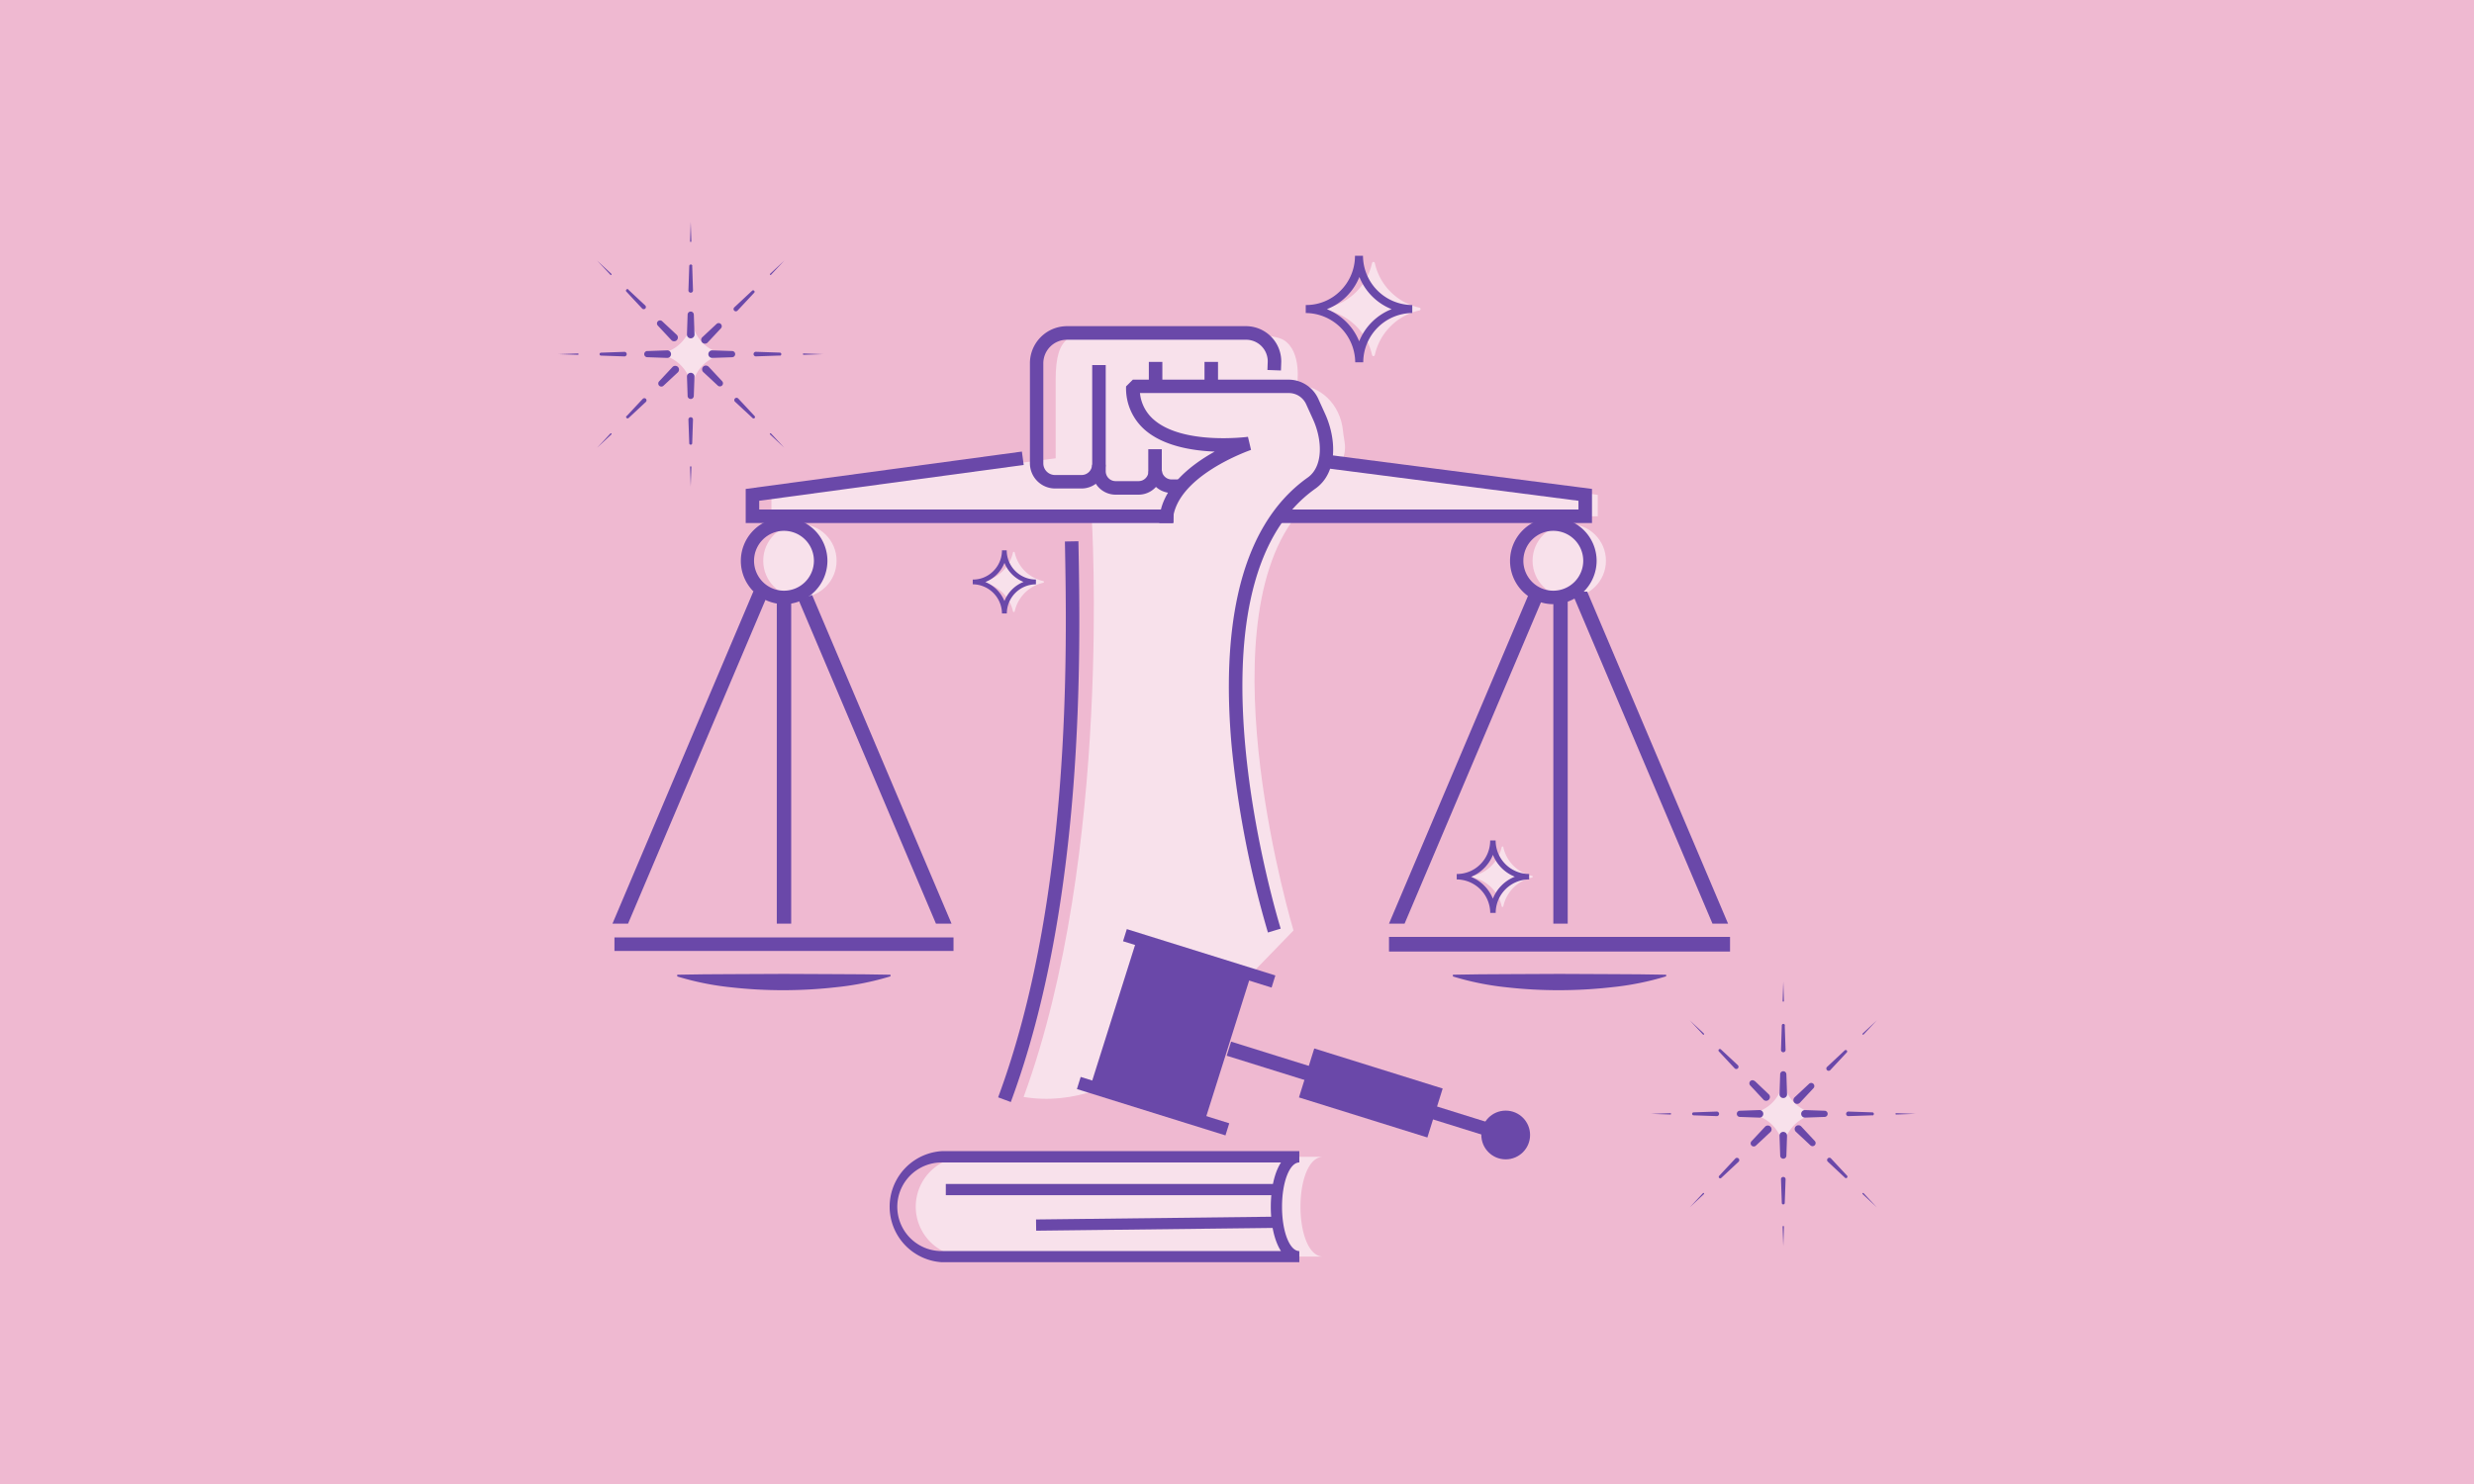 <svg xmlns="http://www.w3.org/2000/svg" data-name="Layer 1" viewBox="0 0 80000 48000"><path d="M0 0h80000v48000H0" fill="#efb9d1"/><path d="M51666 16700v-693l-8245-1158c142-364 37-586 9-893-82-900-770-1506-1488-1490 0 0 175-1090-432-1468s-4846-228-5855-228-1519 27-1519 1521v2533l-9191 1183V16700H35300s686 10916-2200 18781c3224 530 5960-2540 8727-5385 0 0-2887-9600 77-13400Z" fill="#fff" opacity=".57"/><path d="M41000 30162a32423 32423 0 01-1173-6030c-169-1881-100-3525 200-4886 380-1728 1141-3007 2260-3800 510-362 472-1220 172-1881l-224-493a615 615 0 00-558-359h-4815a1300 1300 0 00 448 861c949 828 3023 558 3044 555l100 423c-25 9-2532 872-2532 2365h-437c0-1089 986-1861 1794-2310-732-29-1657-181-2255-700a1782 1782 0 01-611-1409l219-218h5038a1053 1053 0 01 956 615l224 493c363 800 419 1900-317 2418-4523 3211-1155 14121-1120 14231Zm-8314 5483-410-152c2378-6412 2225-14482 2160-17928v-50l437-8v50c65 3471 219 11598-2187 18088Z" fill="#6a48a9"/><path d="M38949 11706h437v759h-437zm-1800 0h437v759h-437zm1089 4239h-351a757 757 0 01-756-756v-658h437v658a319 319 0 00 319 319h351Z" fill="#6a48a9"/><path d="M36817 16000h-742a758 758 0 01-757-756v-3437h437v3436a320 320 0 00 320 319h742a320 320 0 00 320-319h437a758 758 0 01-757 757Z" fill="#6a48a9"/><path d="M34986 15800h-870a815 815 0 01-812-814V11750a1200 1200 0 01 1200-1200h5788a1140 1140 0 01 1139 1139v11l-10 283-437-16 10-278a700 700 0 00-700-700H34500a763 763 0 00-763 762v3236a378 378 0 00 376 377h870a340 340 0 00 331-332h437a779 779 0 01-765 768Z" fill="#6a48a9"/><path d="M37949 16917H24113v-1102l8931-1209 59 433-8553 1158v283h13399v437zm13530 0H41328v-437h9714v-282l-8232-1063 56-434 8613 1113v1103zm-26360 2218h465v10740h-465zm-253 0-4557 10740h-504l4554-10740h507zm5903 10740h-504l-4557-10740h506l4555 10740zm-10900 447h10964v437H19869zM21900 31527l862-13 862-5 1723-8 1724 8 862 5 862 13v52a9186 9186 0 01-1724 349 15325 15325 0 01-1724 100 15074 15074 0 01-1723-95 9100 9100 0 01-1724-350Z" fill="#6a48a9"/><path d="M45900 10040a1900 1900 0 00-1444 1444 45 45 0 01-88 0 1900 1900 0 00-1446-1444 45 45 0 01 0-88 1900 1900 0 00 1446-1445 45 45 0 01 88 0A1900 1900 0 00 45900 9952a45 45 0 01 0 88Zm-22571 1443a1224 1224 0 00-930 929 28 28 0 01-56 0 1225 1225 0 00-931-929 29 29 0 01 0-57 1224 1224 0 00 931-929 28 28 0 01 56 0 1222 1222 0 00 930 929 29 29 0 01 0 57Zm35294 24573a1220 1220 0 00-929 929 29 29 0 01-57 0 1222 1222 0 00-930-929 29 29 0 01 0-57 1225 1225 0 00 930-930 29 29 0 01 57 0 1222 1222 0 00 929 930 29 29 0 01 0 57Zm-24890-17205a1209 1209 0 00-921 921 29 29 0 01-57 0 1212 1212 0 00-922-921 29 29 0 01 0-57 1213 1213 0 00 922-921 29 29 0 01 57 0 1210 1210 0 00 921 921 29 29 0 01 0 57Zm15802 9534a1213 1213 0 00-922 922 28 28 0 01-56 0 1214 1214 0 00-923-922 28 28 0 01 0-56 1214 1214 0 00 923-922 28 28 0 01 56 0 1213 1213 0 00 922 922 28 28 0 01 0 56Z" fill="#fff" opacity=".57"/><path d="m46982 31527 862-13 862-5 1723-8 1724 8 861 5 862 13v52a9160 9160 0 01-1723 349 15325 15325 0 01-1724 100 15074 15074 0 01-1723-95 9079 9079 0 01-1724-350Zm3247-12392h465v10740h-465zm-253 0-4557 10740h-504l4554-10740h507" fill="#6a48a9"/><circle fill="#fff" cx="25866" cy="18137" r="1186" opacity=".57"/><circle fill="#fff" cx="50744" cy="18137" r="1186" opacity=".57"/><path d="M55879 29875h-504l-4557-10740h506l4555 10740" fill="#6a48a9"/><path d="M42793 40645H31226a1615 1615 0 01-1614-1615 1614 1614 0 01 1614-1614h11567c-987 0-987 3229 0 3229Z" fill="#fff" opacity=".57"/><path d="M44915 30303h11028v475H44915zm-12358-10460H32400a954 954 0 00-945-944v-153a41 41 0 01 11 0 922 922 0 00 649-269A946 946 0 00 32400 17800h153a946 946 0 00 945 945V18900a946 946 0 00-941 943Zm-695-1017a1116 1116 0 01 618 616 1100 1100 0 01 618-620 1100 1100 0 01-617-616 1122 1122 0 01-252 380 1100 1100 0 01-367 240Zm12220-7107h-259a1610 1610 0 00-1600-1594v-259h20a1554 1554 0 00 1095-454 1590 1590 0 00 477-1139h259a1600 1600 0 00 1594 1593v259a1600 1600 0 00-1586 1594ZM42908 10000a1885 1885 0 01 1043 1040A1862 1862 0 01 45000 10000a1867 1867 0 01-1042-1041 1871 1871 0 01-430 641 1838 1838 0 01-620 400Zm5457 19528h-176a1094 1094 0 00-1084-1083v-176a1061 1061 0 00 758-309 1083 1083 0 00 324-774h176a1085 1085 0 00 1084 1083v176a1085 1085 0 00-1082 1083Zm-800-1167a1279 1279 0 01 709 707 1266 1266 0 01 710-711 1263 1263 0 01-708-708 1262 1262 0 01-290 436 1245 1245 0 01-419 276ZM22335 7174l21 630a20 20 0 01-20 22 22 22 0 01-22-20Zm48 1426 26 791a72 72 0 01-71 76 74 74 0 01-77-71l27-791a48 48 0 01 100 0Zm53 1577 21 630a122 122 0 11-243 8v-8l21-630a100 100 0 01 200 0Zm-101 5558-21-630a21 21 0 01 21-22 22 22 0 01 22 20Zm-47-1397-27-766a75 75 0 01 72-77 74 74 0 01 76 72v5l-26 766a47 47 0 01-49 46 46 46 0 01-46-46Zm-53-1533-21-631a122 122 0 01 243-8v8l-22 631a100 100 0 01-100 100 100 100 0 01-100-100Zm4381-1350-630 21a23 23 0 01-23-21 22 22 0 01 21-22Zm-1401 45-771 27a75 75 0 01-77-72 74 74 0 01 72-76h5l771 26a48 48 0 01 0 100Zm-1542 55-631 21a122 122 0 11-8-243h8l631 21a100 100 0 01 0 200Zm-5619-100 631-22a22 22 0 01 23 21 21 21 0 01-21 22Zm1380-48 749-26a74 74 0 11 0 147l-749-26a47 47 0 01-46-49 48 48 0 01 46-46Zm1498-52 631-22a122 122 0 11 8 243h-8l-631-22a100 100 0 01 0-200Zm4430-2927-431 460a20 20 0 01-29 0 21 21 0 01 0-30Zm-971 1038-540 578a74 74 0 11-109-100l578-540a47 47 0 01 67 67Zm-1081 1156-431 461a122 122 0 01-178-166l6-6 461-431a100 100 0 01 142 142Zm-4002 3860 431-461a21 21 0 01 30 0 21 21 0 01 0 31Zm954-1022 524-561a74 74 0 01 100 0 73 73 0 01 0 100l-561 523a48 48 0 01-68-67Zm1048-1121 430-461a122 122 0 11 178 166l-6 6-461 430a100 100 0 01-141-141Zm4052 2143-462-431a22 22 0 01 0-30 21 21 0 01 31 0Zm-1024-958-564-524a74 74 0 11 100-108l526 564a47 47 0 01 0 67 47 47 0 01-62 1Zm-1128-1053-461-430a122 122 0 11 166-178l6 5 431 462a100 100 0 01-5 141 100 100 0 01-137 0Zm-3902-4043 462 430a23 23 0 01 0 31 22 22 0 01-31 0Zm1010 941 548 512a73 73 0 01 0 100 74 74 0 01-100 0l-511-548a48 48 0 01 68-68Zm1096 1023 461 430a122 122 0 11-166 178l-6-6-430-461a100 100 0 01 0-141 100 100 0 01 141 0Zm36251 21354 21 631a23 23 0 01-21 22 21 21 0 01-21-21Zm47 1422 27 790a75 75 0 01-72 77 74 74 0 01-76-72v-5l26-790a48 48 0 01 100 0Zm53 1581 21 631a122 122 0 11-243 8v-8l21-631a100 100 0 01 200 0Zm-100 5559-22-631a23 23 0 01 21-22 21 21 0 01 22 21Zm-48-1397-26-767a72 72 0 01 71-76 74 74 0 01 77 71v5l-27 767a47 47 0 01-49 46 48 48 0 01-46-46Zm-52-1533-22-631a122 122 0 11 243-8v8l-21 631a100 100 0 01-100 100 100 100 0 01-100-100Zm4381-1351-631 22a21 21 0 01-22-21 21 21 0 01 21-22Zm-1402 48-771 26a72 72 0 01-76-71 74 74 0 01 71-77h5l771 26a48 48 0 01 0 100Zm-1544 52-630 22a122 122 0 01-9-244h9l630 22a100 100 0 01 100 100 100 100 0 01-100 100Zm-5616-100 630-22a22 22 0 01 0 44Zm1379-48 749-26a75 75 0 01 77 72 74 74 0 01-71 76h-6l-749-26a48 48 0 01-46-50 49 49 0 01 46-46Zm1499-52 630-22a122 122 0 01 9 244h-9l-630-22a100 100 0 01-100-100 100 100 0 01 100-100Zm4430-2927-431 461a22 22 0 01-30 0 21 21 0 01 0-30Zm-972 1039-540 578a74 74 0 01-108-100l578-541a48 48 0 01 67 0 47 47 0 01 3 63ZM58639 35200l-430 460a122 122 0 11-178-166l5-6 461-431a100 100 0 01 142 143Zm-4001 3854 430-461a22 22 0 01 31 0 22 22 0 01 0 30Zm954-1022 523-560a74 74 0 01 105 0 75 75 0 01 0 105l-561 523a47 47 0 01-67 0 49 49 0 01 0-68Zm1047-1121 431-461a122 122 0 11 178 166l-6 6-461 431a100 100 0 01-142-142Zm4053 2143-461-431a21 21 0 01 29-31ZM59667 38100l-567-530a74 74 0 01 100-108l526 563a49 49 0 01 0 68 48 48 0 01-59 7Zm-1127-1056-461-431a122 122 0 11 166-178l6 6 430 461a100 100 0 01-141 142ZM54638 33000l461 431a21 21 0 01 0 30 22 22 0 01-31 0Zm1009 942 548 511a74 74 0 01 0 105 75 75 0 01-100 0l-512-549a47 47 0 01 0-67 48 48 0 01 64 0Zm1096 1022L57200 35400a122 122 0 01-166 178l-6-6-430-461a100 100 0 01 141-142ZM25351 19542a1400 1400 0 11 1405-1400 1406 1406 0 01-1405 1400Zm0-2372a968 968 0 10 968 967 968 968 0 00-968-967Zm24878 2372a1400 1400 0 11 1400-1400 1406 1406 0 01-1400 1400Zm0-2372a968 968 0 10 967 967 968 968 0 00-967-967Zm-8214 23656H30448a1800 1800 0 01 0-3592h11567V37600c-313 0-559 630-559 1433s246 1433 559 1433ZM30448 37600a1433 1433 0 00 0 2866h10975c-225-345-330-890-330-1433s105-1088 330-1433Z" fill="#6a48a9"/><path d="M30584 38295h10804v363H30584zm2917.4 1148.6 7805.5-91.3 4.2 363-7805.4 91.2zm3262.3-9067.9 3685 1163.7-1502.4 4757.6-3685-1163.7zm5734.5 3536.8 4152.5 1295.7-494.2 1583.7-4152.5-1295.7" fill="#6a48a9"/><path d="m39667.5 34147.3 142.1-455.3 2732.1 852.5-142 455.4zm6565.4 2027.5 130.1-417.2 1900.6 593-130.1 417.2" fill="#6a48a9"/><circle fill="#6a48a9" cx="48689" cy="36711" r="788"/><path d="m36314.8 30444.1 122.4-392.3 4803.6 1499-122.4 392.2zm-1491.4 4781.5 122.4-392.4 4803.6 1499-122.4 392.3" fill="#6a48a9"/></svg>
